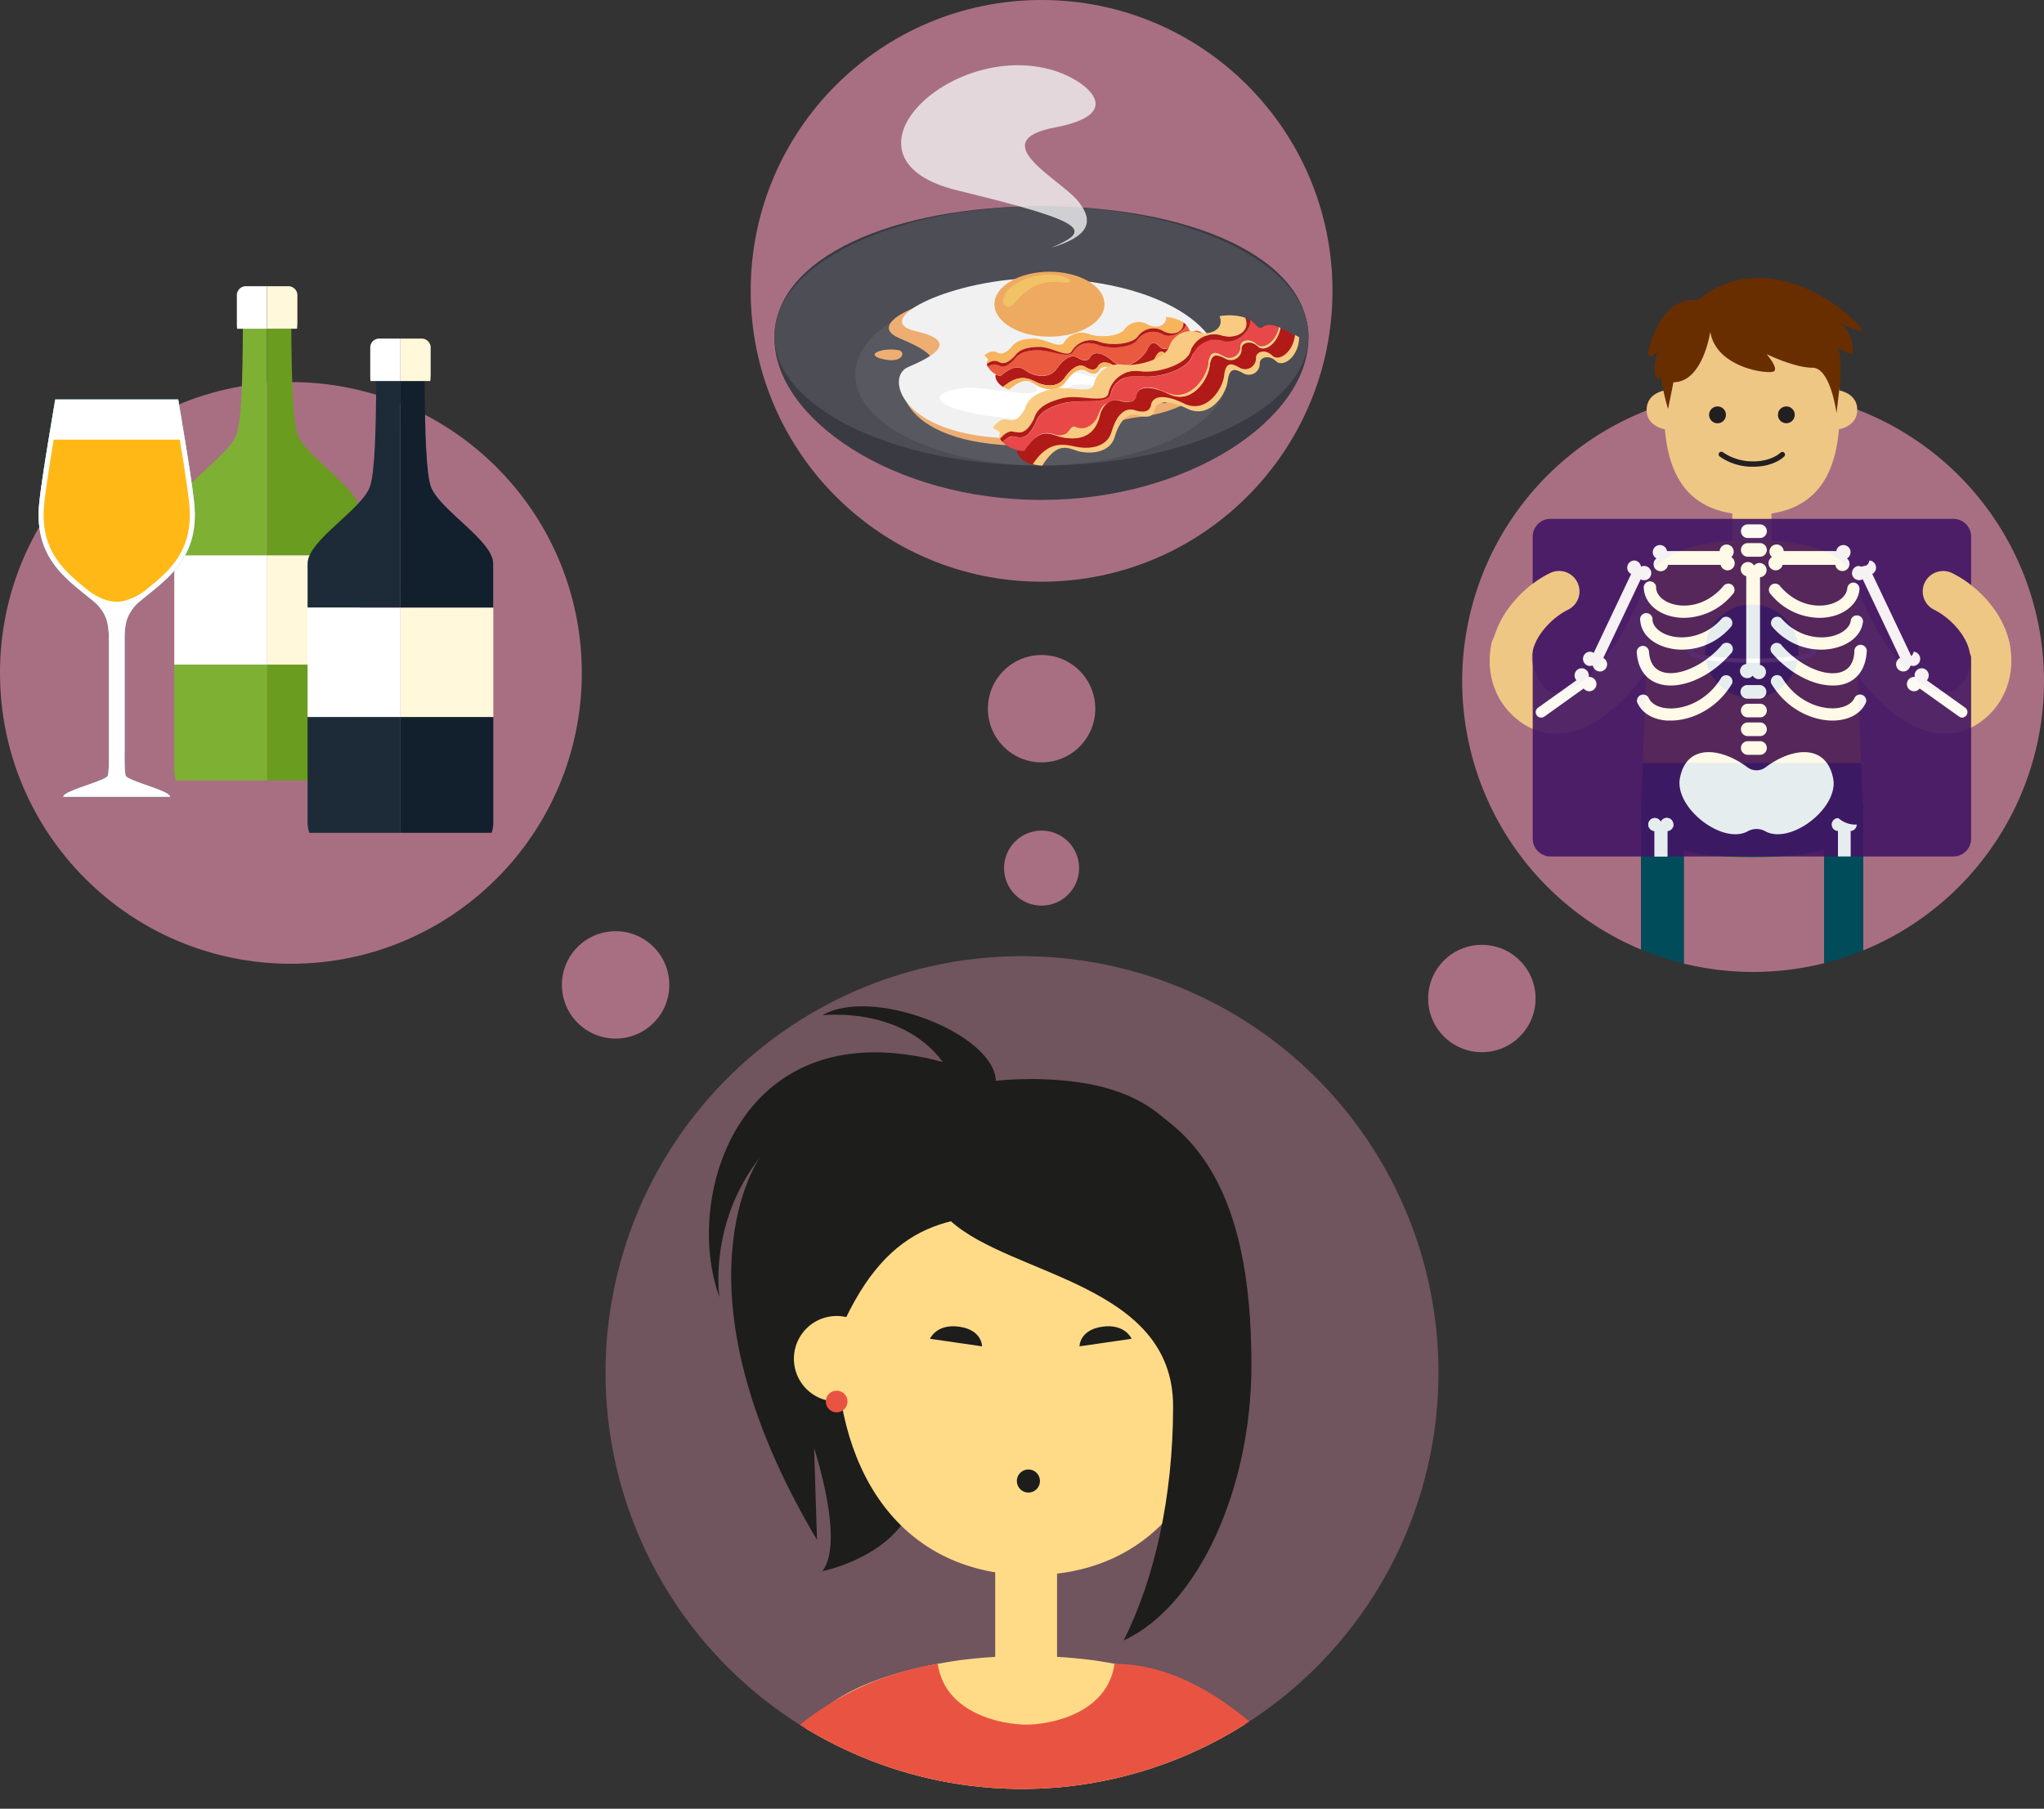 <svg id="Camada_1" data-name="Camada 1" xmlns="http://www.w3.org/2000/svg" xmlns:xlink="http://www.w3.org/1999/xlink" viewBox="0 0 655.85 580.48"><rect x="0" y="0" width="655.85" height="580.48" fill="#333333" stroke="none"/><defs><style>.cls-1{fill:#70545e;}.cls-2{fill:none;}.cls-3{clip-path:url(#clip-path);}.cls-4{fill:#ffdb88;}.cls-5{fill:#e95442;}.cls-6{fill:#1d1d1b;}.cls-7{fill:#a86f83;}.cls-8{fill:#6a9c1f;}.cls-9{fill:#7eb033;}.cls-10{fill:#fff8da;}.cls-11{fill:#fff;}.cls-12{fill:#12202d;}.cls-13{fill:#1d2b38;}.cls-14{fill:#83d0e4;}.cls-15{fill:#ffb816;}.cls-16{fill:#efc784;}.cls-17{fill:#231f20;}.cls-18{fill:#fecd07;}.cls-19{fill:#004c5b;}.cls-20{fill:#682e00;}.cls-21{opacity:0.9;}.cls-22{clip-path:url(#clip-path-2);}.cls-23{fill:#421564;}.cls-24{clip-path:url(#clip-path-3);}.cls-25{fill:#3a3a42;}.cls-26{fill:#4c4d55;}.cls-27{fill:#575860;}.cls-28{fill:#eeae72;}.cls-29{fill:#f1f1f2;}.cls-30{fill:#eeaa60;}.cls-31{fill:#f2c366;}.cls-32{opacity:0.8;}.cls-33{clip-path:url(#clip-path-4);}.cls-34{fill:#b11a17;}.cls-35{fill:#f6b45c;}.cls-36{fill:#ea5a3f;}.cls-37{fill:#f9cb82;}.cls-38{fill:#e84847;}</style><clipPath id="clip-path"><path class="cls-1" d="M194.3,440.5A133.63,133.63,0,1,0,327.93,306.87,133.62,133.62,0,0,0,194.3,440.5"/></clipPath><clipPath id="clip-path-2"><rect class="cls-2" x="491.79" y="166.51" width="140.68" height="138.64"/></clipPath><clipPath id="clip-path-3"><path class="cls-2" d="M626.76,274.86H497.5a5.71,5.71,0,0,1-5.71-5.71V172.22a5.71,5.71,0,0,1,5.71-5.71H626.76a5.71,5.71,0,0,1,5.71,5.71v96.93a5.71,5.71,0,0,1-5.71,5.71"/></clipPath><clipPath id="clip-path-4"><rect class="cls-2" x="289.14" y="20.94" width="62.37" height="58.53"/></clipPath></defs><path class="cls-1" d="M194.3,440.5A133.63,133.63,0,1,0,327.93,306.87,133.62,133.62,0,0,0,194.3,440.5"/><g class="cls-3"><path class="cls-4" d="M406.79,574.16c0-19.88-14.92-35.23-55.63-41.29a167.13,167.13,0,0,0-43.67,0c-40.72,6.06-55.64,21.41-55.64,41.29,0,2.15,0,4.25.1,6.32H406.7c.06-2.07.09-4.17.09-6.32"/><path class="cls-4" d="M329.25,546.8a9.93,9.93,0,0,1-9.92-9.93V500.5a9.92,9.92,0,0,1,19.84,0v36.37a9.93,9.93,0,0,1-9.92,9.93"/><path class="cls-5" d="M357.62,534c-2.39,16.31-21.22,19.48-28.37,19.48S303.3,550.29,300.89,534c-46.14,7.25-66.78,44.42-66.72,46.49H425c.06-2.07-30-46.52-67.41-46.52"/><path class="cls-6" d="M319.55,346.84c-.74-15.32-39.86-30.35-55.67-21,0,0,25.21-3.13,38.66,15-65.12-17.53-83.58,43.19-71.69,75.43,0,0-3.76-23.47,13.15-45.07,0,0-30.37,41.3,18.15,123l-.94-29.49s10,30.13,2.67,39.52c0,0,23.62-4.7,29.26-22.23s46.25-83.6,26.41-135.23"/><path class="cls-4" d="M393.16,430.51c0,44.3-22.67,75-62.42,75s-62.4-30.72-62.4-75,6.55-83.67,62.4-83.67,62.42,39.37,62.42,83.67"/><path class="cls-6" d="M393.4,430.54C391.94,376,383,346.32,330.74,346.32s-67.26,32-62.64,84.14c15.62-38.64,36.11-40.9,62.64-40.54,26.13.36,47.11,2.59,62.66,40.62"/><path class="cls-6" d="M315.11,432.08l-16.72-2.43s2.1-4.94,9.45-3.87,7.27,6.3,7.27,6.3"/><path class="cls-6" d="M363.1,429.65l-16.72,2.43s-.08-5.23,7.27-6.3,9.45,3.87,9.45,3.87"/><path class="cls-6" d="M330.7,346.32c-.14,0-25.45,45.62-25.58,45.62,19.5,17.55,71.29,20,71.29,59.36,0,29.13-6,55.58-15.87,75.17,23.75-11,41-48.28,41-88.4,0-55.22-17.09-90.21-70.88-91.75"/><path class="cls-4" d="M282.18,436.06a13.72,13.72,0,1,1-13.72-13.72,13.72,13.72,0,0,1,13.72,13.72"/><path class="cls-5" d="M271.93,449.78a3.47,3.47,0,1,1-3.47-3.47,3.47,3.47,0,0,1,3.47,3.47"/><circle class="cls-6" cx="329.98" cy="475.3" r="3.71"/></g><circle class="cls-7" cx="93.34" cy="215.96" r="93.34"/><path class="cls-8" d="M115.52,213.29v33.37a11.45,11.45,0,0,1-.55,3.82H85.72V213.29Z"/><path class="cls-9" d="M85.72,250.48H56.46a11.74,11.74,0,0,1-.54-3.82V213.29h29.8Z"/><path class="cls-8" d="M85.72,105.49h7.75c.11,16.3.51,29.53,2,33.83,2.65,7.48,20,17.32,20,24.75v14.16H85.72Z"/><path class="cls-9" d="M75.93,139.32c1.53-4.3,1.93-17.53,2-33.83h7.75v72.74H55.92V164.07C55.92,156.64,73.28,146.8,75.93,139.32Z"/><rect class="cls-10" x="85.72" y="178.23" width="29.8" height="35.06"/><rect class="cls-11" x="55.92" y="178.23" width="29.8" height="35.06"/><path class="cls-10" d="M92.72,91.85h-7v13.64h9.57c.07-.27.13-1.9.13-2.2V95A2.94,2.94,0,0,0,92.72,91.85Z"/><path class="cls-11" d="M78.72,91.85A2.93,2.93,0,0,0,76,95v8.32c0,.3,0,1.93.11,2.2h9.58V91.85Z"/><path class="cls-12" d="M158.29,230.09v33.38a11.68,11.68,0,0,1-.54,3.81H128.49V230.09Z"/><path class="cls-13" d="M128.49,267.28H99.24a11.39,11.39,0,0,1-.55-3.81V230.09h29.8Z"/><path class="cls-12" d="M128.49,122.29h7.76c.1,16.3.5,29.54,2,33.85,2.66,7.46,20,17.3,20,24.74V195h-29.8Z"/><path class="cls-13" d="M118.71,156.14c1.52-4.31,1.92-17.55,2-33.85h7.75V195H98.69V180.88C98.69,173.44,116.05,163.6,118.71,156.14Z"/><rect class="cls-10" x="128.49" y="195.03" width="29.8" height="35.07"/><rect class="cls-11" x="98.69" y="195.03" width="29.8" height="35.07"/><path class="cls-10" d="M135.49,108.66h-7v13.63h9.58c.06-.27.12-1.89.12-2.2v-8.31A2.93,2.93,0,0,0,135.49,108.66Z"/><path class="cls-11" d="M121.49,108.66a2.92,2.92,0,0,0-2.69,3.12v8.31c0,.31,0,1.93.12,2.2h9.57V108.66Z"/><path class="cls-14" d="M40.32,248.92c-.49-1.46-.34-8.15-.34-8.15v-35s-.16-4.52.85-7.24a13.24,13.24,0,0,1,3.56-5.14c8.25-7,19.07-13.31,18.06-30.28-.37-6.27-4.09-27.79-5.27-34.9H17.73c-1.18,7.11-4.91,28.63-5.27,34.9-1,17,9.81,23.31,18.06,30.28a13.35,13.35,0,0,1,3.56,5.14c1,2.72.86,7.24.86,7.24v35s.14,6.69-.35,8.15c-.58,1.73-14.27,4.81-14.27,6.78H54.58C54.58,253.73,40.9,250.65,40.32,248.92Z"/><path class="cls-14" d="M40.32,248.92c-.49-1.46-.34-8.15-.34-8.15v-35s-.16-4.52.85-7.24a13.24,13.24,0,0,1,3.56-5.14c8.25-7,19.07-13.31,18.06-30.28-.37-6.27-4.09-27.79-5.27-34.9H17.73c-1.18,7.11-4.91,28.63-5.27,34.9-1,17,9.81,23.31,18.06,30.28a13.35,13.35,0,0,1,3.56,5.14c1,2.72.86,7.24.86,7.24v35s.14,6.69-.35,8.15c-.58,1.73-14.27,4.81-14.27,6.78H54.58C54.58,253.73,40.9,250.65,40.32,248.92Z"/><path class="cls-11" d="M40.32,248.92c-.49-1.46-.34-8.15-.34-8.15v-35s-.16-4.52.85-7.24a13.24,13.24,0,0,1,3.56-5.14c8.25-7,19.07-13.31,18.06-30.28-.37-6.27-4.09-27.79-5.27-34.9H17.73c-1.18,7.11-4.91,28.63-5.27,34.9-1,17,9.81,23.31,18.06,30.28a13.35,13.35,0,0,1,3.56,5.14c1,2.72.86,7.24.86,7.24v35s.14,6.69-.35,8.15c-.58,1.73-14.27,4.81-14.27,6.78H54.58C54.58,253.73,40.9,250.65,40.32,248.92Z"/><path class="cls-15" d="M28.53,189.66c.53.43,4.62,3.48,8.92,3.47,4.1,0,8.42-3.06,8.92-3.47,7.53-6,15.31-12.32,14.47-26.47-.22-3.85-1.74-13.57-3.15-22.11H17.21c-1.4,8.54-2.92,18.26-3.15,22.11C13.23,177.34,21,183.61,28.53,189.66Z"/><path class="cls-7" d="M655.85,218.58a93.34,93.34,0,1,0-129.28,86.16V260.58a6.85,6.85,0,1,1,13.7,0v48.66a93.8,93.8,0,0,0,45.05-.13V259.5a6.28,6.28,0,1,1,12.55,0V305A93.36,93.36,0,0,0,655.85,218.58Z"/><path class="cls-16" d="M491.48,232.48a6.54,6.54,0,0,1-4.89-2.18c-6.55-7.32-9.29-15.72-7.72-23.66a6.56,6.56,0,0,1,12.86,2.55c-.76,3.8.89,8.19,4.63,12.36a6.55,6.55,0,0,1-4.88,10.93Z"/><path class="cls-16" d="M624.06,235.45a21.76,21.76,0,0,1-6.81-1.14c-16.86-5.56-30.46-29.7-34.73-45.08a6.55,6.55,0,1,1,12.62-3.51c4,14.3,16,32.79,26.21,36.14a6.64,6.64,0,0,0,6.84-1.1c4.75-3.71,4.23-9.33,3.79-11.57a6.55,6.55,0,1,1,12.85-2.55c1.91,9.62-1.29,18.76-8.56,24.45A19.58,19.58,0,0,1,624.06,235.45Z"/><path class="cls-16" d="M499.3,235.45a19.56,19.56,0,0,1-12.21-4.36c-7.27-5.69-10.47-14.83-8.56-24.45a6.55,6.55,0,0,1,12.85,2.55c-.44,2.24-1,7.86,3.79,11.57a6.62,6.62,0,0,0,6.84,1.1c10.18-3.35,22.23-21.84,26.2-36.14a6.55,6.55,0,1,1,12.63,3.51c-4.27,15.38-17.87,39.53-34.73,45.08A21.76,21.76,0,0,1,499.3,235.45Z"/><path class="cls-16" d="M535.64,138s-7.29-.37-7.29-6.48,7.29-6.47,7.29-6.47Z"/><path class="cls-16" d="M588.63,138s7.29-.37,7.29-6.48-7.29-6.47-7.29-6.47Z"/><path class="cls-16" d="M590.33,130.86c0,16.6-4,34.41-28.22,34.4s-28.18-17.82-28.17-34.42c0-19.65,3.74-37.11,28.21-37.1s28.19,17.47,28.18,37.12"/><path class="cls-17" d="M553.79,133.07a2.7,2.7,0,1,1-2.7-2.63,2.67,2.67,0,0,1,2.7,2.63"/><path class="cls-17" d="M575.86,133.07a2.69,2.69,0,1,1-2.69-2.63,2.66,2.66,0,0,1,2.69,2.63"/><path class="cls-17" d="M562.62,149.78a18.18,18.18,0,0,1-10.84-3.28.86.86,0,0,1-.14-1.2.87.87,0,0,1,1.21-.14,16.81,16.81,0,0,0,9.77,2.9c5.93,0,8.68-2.79,8.7-2.81a.86.86,0,0,1,1.25,1.17c-.13.14-3.22,3.36-10,3.36"/><path class="cls-16" d="M562.13,182.12a6.28,6.28,0,0,1-6.28-6.28v-13.9a6.28,6.28,0,1,1,12.56,0v13.9a6.28,6.28,0,0,1-6.28,6.28"/><path class="cls-18" d="M595,188.38c-.49-10.55-14.12-15-32.87-15s-32.38,4.44-32.86,15l-2.7,69.53c-.25,15,17.66,17.21,35.56,17.21s35.81-2.23,35.57-17.21Z"/><path class="cls-19" d="M526.57,257.91c-.25,15,17.66,17.21,35.56,17.21s35.81-2.23,35.57-17.21l-.51-13.08H527.07Z"/><path class="cls-19" d="M533.42,253.57a6.93,6.93,0,0,0-6.85,7v44.16a92.28,92.28,0,0,0,13.7,4.5V260.58A6.93,6.93,0,0,0,533.42,253.57Z"/><path class="cls-19" d="M591.59,252.94a6.42,6.42,0,0,0-6.27,6.56v49.61A93.56,93.56,0,0,0,597.87,305V259.5A6.43,6.43,0,0,0,591.59,252.94Z"/><path class="cls-19" d="M577.1,209a15,15,0,1,1-15-15,15,15,0,0,1,15,15"/><path class="cls-11" d="M562.13,212.67c-2.11,0-20.6-.1-20.6-3.5,0-.81.65-1.74,5.55-2.53l.2,1.29c-3.21.52-4.13,1-4.38,1.25,1,.92,8.1,2.18,19.23,2.18s18.24-1.26,19.24-2.18c-.25-.21-1.19-.74-4.48-1.26l.2-1.3c5,.79,5.65,1.73,5.65,2.55C582.74,212.57,564.24,212.67,562.13,212.67Z"/><path class="cls-20" d="M548.78,106.51c1.89,11.65,18.79,13.69,20.39,12.67s-2.33-5.54-2.33-5.54,8.88,4.37,14.71,4.37,7.72,14.56,7.72,14.56l.87-7.28c1.31-11.36-.58-13.69-.58-13.69s2.47,1.31,4.22,2,.58-7.43-3.2-9.61,5.68,2.91,6.84,2S569.9,76.21,544.7,96.31c-12.67-1.16-15.87,16.75-15.87,16.75.14,2.91,3.06-.44,3.06-.44-1.75,5.54-.88,11.07,1,8.16a75.91,75.91,0,0,0,2.33,10.48l1.74-8.59c9.47,0,11.8-16.16,11.8-16.16"/><g class="cls-21"><g class="cls-22"><path class="cls-23" d="M626.76,274.86H497.5a5.71,5.71,0,0,1-5.71-5.71V172.22a5.71,5.71,0,0,1,5.71-5.71H626.76a5.7,5.7,0,0,1,5.71,5.71v96.93a5.71,5.71,0,0,1-5.71,5.71"/><g class="cls-24"><path class="cls-11" d="M583.75,198.28a20.39,20.39,0,0,1-15.48-7.47,2,2,0,1,1,3-2.58c5.46,6.29,12.33,6.9,16.55,5.5,2.86-.94,4.74-2.84,4.91-4.95a2,2,0,0,1,2.11-1.81,2,2,0,0,1,1.81,2.12c-.29,3.71-3.2,6.92-7.6,8.38A17,17,0,0,1,583.75,198.28Z"/><path class="cls-11" d="M584.35,208.49A20.7,20.7,0,0,1,568.56,201a2,2,0,0,1,3-2.58c5.2,6,12.44,7.06,17.3,5.45,2.95-1,4.87-2.85,5-4.89a2,2,0,0,1,3.92.3c-.28,3.71-3.17,6.82-7.72,8.32A18.29,18.29,0,0,1,584.35,208.49Z"/><path class="cls-11" d="M588,220c-6.21,0-13.7-3.83-19.19-10.16a2,2,0,1,1,3-2.57c5.57,6.41,13.92,10.09,19,8.38,2.56-.86,4-3,4.2-6.5a2,2,0,1,1,3.93.27c-.34,5-2.78,8.58-6.88,10A12.65,12.65,0,0,1,588,220Z"/><path class="cls-11" d="M588,231.25c-6.48,0-14.75-3.58-19.67-11.9a2,2,0,0,1,3.39-2c4.36,7.39,11.78,10.31,17.18,9.94,3.14-.23,5.42-1.5,6.25-3.5a2,2,0,0,1,3.63,1.5c-1.42,3.43-4.92,5.59-9.6,5.92C588.81,231.23,588.42,231.25,588,231.25Z"/><path class="cls-11" d="M612.13,214a1.74,1.74,0,0,1-1.58-1l-13.69-28.84a1.75,1.75,0,1,1,3.16-1.5l13.69,28.84a1.74,1.74,0,0,1-.83,2.32,1.68,1.68,0,0,1-.75.17"/><path class="cls-11" d="M629.61,230.3a1.77,1.77,0,0,1-1-.33l-14.05-10a1.75,1.75,0,0,1,2-2.85l14,10a1.75,1.75,0,0,1-1,3.17Z"/><path class="cls-11" d="M588.2,249.81c-2.29-11.39-13.39-9.83-21.65-3.58a4.89,4.89,0,0,1-5.88,0c-8.3-6.25-19.57-7.82-21.65,3.58-1.72,9.47,13.73,21.44,21.81,16.95a5.73,5.73,0,0,1,5.56,0c8.11,4.49,23.7-7.5,21.81-16.95"/><path class="cls-11" d="M536.89,264.63a2.07,2.07,0,0,0-4-.81,2.08,2.08,0,0,0-4,.81,2.07,2.07,0,0,0,2,2.06v38.46H535V266.69a2.07,2.07,0,0,0,1.94-2.06"/><path class="cls-11" d="M536.89,264.63a2.07,2.07,0,0,0-4-.81,2.08,2.08,0,0,0-4,.81,2.07,2.07,0,0,0,2,2.06v38.46H535V266.69a2.07,2.07,0,0,0,1.94-2.06"/><path class="cls-11" d="M595.77,264.63a8.3,8.3,0,0,1-5.9-2.08,2.07,2.07,0,0,0-.13,4.14v38.46h4.08V266.69a2.08,2.08,0,0,0,1.95-2.06"/><path class="cls-11" d="M564.58,242.24h-3.93a2.19,2.19,0,0,1,0-4.37h3.93a2.19,2.19,0,1,1,0,4.37"/><path class="cls-11" d="M564.58,236.23h-3.93a2.19,2.19,0,0,1,0-4.37h3.93a2.19,2.19,0,1,1,0,4.37"/><path class="cls-11" d="M564.58,230.22h-3.93a2.19,2.19,0,0,1,0-4.37h3.93a2.19,2.19,0,1,1,0,4.37"/><path class="cls-11" d="M564.58,224.21h-3.93a2.18,2.18,0,1,1,0-4.36h3.93a2.18,2.18,0,1,1,0,4.36"/><path class="cls-11" d="M564.58,178.67h-3.93a2.19,2.19,0,0,1,0-4.37h3.93a2.19,2.19,0,1,1,0,4.37"/><path class="cls-11" d="M564.58,172.66h-3.93a2.19,2.19,0,0,1,0-4.37h3.93a2.19,2.19,0,1,1,0,4.37"/><path class="cls-11" d="M599.83,179.87a2.28,2.28,0,0,1-3.28,1.75,2.29,2.29,0,1,0,2.26,2.59,2.33,2.33,0,0,0,1,.25,2.3,2.3,0,0,0,0-4.59"/><path class="cls-11" d="M593.39,178.5a2.3,2.3,0,1,0-4.18-1.65H572.33a2.29,2.29,0,1,0-3.76,1.93,2.24,2.24,0,0,0-.75.72,2.29,2.29,0,1,0,3.86,2.48,2.53,2.53,0,0,0,.29-.71h16.92a2.29,2.29,0,1,0,3.74-2.06,2.24,2.24,0,0,0,.76-.71"/><path class="cls-11" d="M614,209.14a2.28,2.28,0,0,1-3.28,1.75,2.3,2.3,0,1,0,2.26,2.59,2.2,2.2,0,0,0,1,.25,2.3,2.3,0,0,0,0-4.59"/><path class="cls-11" d="M615.81,214.61a2.29,2.29,0,0,0-1.43,2.66,2.15,2.15,0,0,0-1,.12,2.29,2.29,0,1,0,3,1.64,2.21,2.21,0,0,0,1-.12,2.29,2.29,0,0,0-1.6-4.3"/><path class="cls-11" d="M540.34,198.28a17,17,0,0,1-5.26-.81c-4.4-1.46-7.31-4.67-7.6-8.38a2,2,0,1,1,3.92-.31c.16,2.11,2.05,4,4.91,4.95,4.22,1.4,11.09.79,16.55-5.5a2,2,0,1,1,3,2.58A20.39,20.39,0,0,1,540.34,198.28Z"/><path class="cls-11" d="M539.75,208.49a18.29,18.29,0,0,1-5.71-.89c-4.55-1.5-7.44-4.61-7.72-8.32a2,2,0,1,1,3.92-.3c.15,2,2.08,3.91,5,4.89,4.86,1.6,12.1.55,17.3-5.45a2,2,0,0,1,3,2.58A20.71,20.71,0,0,1,539.75,208.49Z"/><path class="cls-11" d="M536.06,220a12.65,12.65,0,0,1-4-.62c-4.1-1.38-6.54-4.92-6.88-10a2,2,0,0,1,1.83-2.1,2,2,0,0,1,2.09,1.83c.23,3.46,1.65,5.64,4.21,6.5,5.09,1.72,13.43-2,19-8.38a2,2,0,1,1,3,2.57C549.75,216.21,542.27,220,536.06,220Z"/><path class="cls-11" d="M536.08,231.25c-.4,0-.8,0-1.18,0-4.69-.33-8.18-2.49-9.61-5.92a2,2,0,0,1,3.64-1.5c.83,2,3.1,3.27,6.24,3.5,5.41.37,12.82-2.55,17.19-9.94a2,2,0,0,1,3.39,2C550.83,227.67,542.55,231.25,536.08,231.25Z"/><path class="cls-11" d="M512,214a1.72,1.72,0,0,0,1.58-1l13.69-28.84a1.74,1.74,0,1,0-3.15-1.5l-13.69,28.84a1.73,1.73,0,0,0,.83,2.32,1.63,1.63,0,0,0,.74.17"/><path class="cls-11" d="M494.49,230.3a1.75,1.75,0,0,1-1-3.17l14-10a1.75,1.75,0,1,1,2,2.85L495.5,230A1.72,1.72,0,0,1,494.49,230.3Z"/><path class="cls-11" d="M524.27,179.87a2.29,2.29,0,0,1,2.27,2,2.24,2.24,0,0,1,1-.24,2.29,2.29,0,1,1-2.27,2.59,2.25,2.25,0,0,1-1,.25,2.3,2.3,0,0,1,0-4.59"/><path class="cls-11" d="M530.71,178.5a2.3,2.3,0,1,1,4.18-1.65h16.88a2.27,2.27,0,0,1,1-1.74,2.29,2.29,0,0,1,2.72,3.67,2.24,2.24,0,0,1,.75.72,2.29,2.29,0,1,1-4.15,1.77H535.21a2.25,2.25,0,0,1-1,1.61,2.28,2.28,0,0,1-2.71-3.67,2.24,2.24,0,0,1-.76-.71"/><path class="cls-11" d="M510.07,209.14a2.29,2.29,0,0,1,2.27,2,2.24,2.24,0,0,1,1-.24,2.3,2.3,0,1,1-2.26,2.59,2.2,2.2,0,0,1-1,.25,2.3,2.3,0,0,1,0-4.59"/><path class="cls-11" d="M508.29,214.61a2.29,2.29,0,0,1,1.43,2.66,2.15,2.15,0,0,1,1,.12,2.29,2.29,0,1,1-3,1.64,2.19,2.19,0,0,1-1-.12,2.29,2.29,0,1,1,1.6-4.3"/><path class="cls-11" d="M563.08,217.58a2.29,2.29,0,1,0,2.48-3.85,2.19,2.19,0,0,0-.83-.33V185.25a2.29,2.29,0,1,0-1.93-3.76,2.34,2.34,0,0,0-.72-.75,2.29,2.29,0,1,0-2.48,3.86,2.31,2.31,0,0,0,.71.29v28.2a2.28,2.28,0,0,0-.93,4.19,2.29,2.29,0,0,0,3-.45,2.24,2.24,0,0,0,.72.75"/></g></g></g><path class="cls-16" d="M638.4,214.47a6.54,6.54,0,0,1-6.42-5.28c-1.14-5.73-6.7-11.22-11.36-13.49a6.55,6.55,0,0,1,5.74-11.78c7.69,3.74,16.39,12.21,18.47,22.72a6.54,6.54,0,0,1-5.15,7.7A6.25,6.25,0,0,1,638.4,214.47Z"/><path class="cls-16" d="M485.31,214.47a6.34,6.34,0,0,1-1.29-.13,6.55,6.55,0,0,1-5.15-7.7c2.09-10.51,10.78-19,18.48-22.72a6.55,6.55,0,1,1,5.73,11.78c-4.65,2.27-10.21,7.76-11.35,13.49A6.56,6.56,0,0,1,485.31,214.47Z"/><circle class="cls-7" cx="334.21" cy="93.34" r="93.34"/><path class="cls-25" d="M419.85,108.44c0,26-38.36,52-85.69,52s-85.69-26-85.69-52,38.37-42.26,85.69-42.26,85.69,16.23,85.69,42.26"/><path class="cls-26" d="M419.85,107.8c0,23-38.36,41.62-85.69,41.62s-85.69-18.64-85.69-41.62,38.37-41.62,85.69-41.62,85.69,18.63,85.69,41.62"/><path class="cls-27" d="M394,120.34c0,16-26.77,29-59.79,29s-59.79-13-59.79-29,26.77-29,59.79-29,59.79,13,59.79,29"/><path class="cls-28" d="M332.19,91.23c-27.66,1-57.23,11.63-43.55,17.34s12.12,8.16,4.12,11.56c-8.25,3.51-1,27.46,49.34,22.09,15.64-2.48,9.24-6.76,23.95-8.47,11.63-1.34,21.88-7,25.39-14.86S377.82,91,332.19,91.23"/><path class="cls-29" d="M330.75,89.27c-27.66,1-51.4,13.73-36.95,17s5.51,8.16-2.48,11.56c-8.26,3.51-1,27.45,49.34,22.09,15.63-2.48-2.17-10.84,12.54-12.54,11.63-1.35,33.29-2.94,36.79-10.79s-13.62-27.56-59.24-27.35"/><path class="cls-30" d="M354.39,97.63c0,5.76-7.91,10.42-17.66,10.42s-17.65-4.66-17.65-10.42S327,87.2,336.73,87.2s17.66,4.67,17.66,10.43"/><path class="cls-31" d="M324.56,92.11c-2,1.23-4.19,5.42-1.4,6.34s5-9.13,17.34-7.89c3.41.62,3.72-.78,1.09-1.7s-11.15-1.71-17,3.25"/><path class="cls-11" d="M310.16,124.46c-13.94,1.24-11.46,7.13,11.76,9.6s21.37-3.4,20.13-5.26-1.7-6.5,7.9-5.26,22-1.4,17.8-3.1-11.15,2.32-18.42.15-25.55-5-18.12,2-12.85,1.55-21,1.85"/><g class="cls-32"><g class="cls-33"><path class="cls-29" d="M339.62,23.11c-33.44-11.77-74.93,27.66-32.41,38s43.15,12.8,30.14,18.37c11.77-3.51,14.25-8.26,8.26-15.27s-29.93-19-7-23.33,10.2-14.53,1-17.75"/></g></g><path class="cls-27" d="M357.89,133.14c10.09.37,13.63-4.24,6.3-4.24s-11.87,4-6.3,4.24"/><path class="cls-27" d="M374.1,127.15c-3.92.24-1.65,2.48-.41,2.27s3.82-2.48.41-2.27"/><path class="cls-28" d="M288.43,112.39c-5.12-1-11.56,1.44-5,2.89s7.13-2.48,5-2.89"/><path class="cls-34" d="M333.13,122.91c2.43,1,6.26,1.53,8.41-1.57s4.64-4.87,6.72-3.56,3.36,1,4.12-.35,3.12-2.07,7.2,1.53,9.57-1,11-4,2.54-2.32,4-.82,3.91.27,4.29-1.22,2.73-1.71,3.78.25,4.85.33,6.56-3.25c-1-1-1.85-1.79-2.61-2.4-1.77,3.28-5.42,4.59-6.37,2.85-1.06-1.94-3.41-1.73-3.79-.26s-2.81,2.68-4.3,1.19-2.61-2.1-4,.81-6.9,7.5-11,3.91-6.47-2.93-7.22-1.54-2,1.63-4.13.33-4.57.45-6.71,3.51-6,2.57-8.42,1.52-3.76-4.17-9.68.88a7.68,7.68,0,0,1-1.44-.55c-.46.88.3,2.76,2.29,4,5.74-4.8,8.9-2.29,11.3-1.25"/><path class="cls-35" d="M389.23,109.93c-1.71,3.58-5.58,5.07-6.56,3.25s-3.39-1.74-3.78-.25-2.81,2.71-4.29,1.22-2.6-2.11-4,.82-6.92,7.6-11,4-6.44-2.93-7.2-1.53-2,1.65-4.12.35-4.57.46-6.72,3.56-6,2.62-8.42,1.57-5.55-3.55-11.29,1.25a7,7,0,0,0,1.94.84c5.92-5,7.23-1.92,9.68-.88s6.28,1.54,8.42-1.52,4.62-4.81,6.71-3.51,3.38,1,4.13-.33,3.12-2,7.22,1.54,9.58-1,11-3.91,2.54-2.29,4-.81,3.92.29,4.3-1.19,2.73-1.68,3.79.26,5.45.1,6.89-4l-.7-.69"/><path class="cls-35" d="M319.87,115.89c1.4.59,2.5,1.6,5.65-1.57,1.43-2,3.52-3,7.77-3s9.19,3.73,10.6,1.36a7.14,7.14,0,0,1,8.64-3.06c3.87,1.44,10.63.87,12.52-1.62a6.18,6.18,0,0,1,8.08-1.85c2.77,1.67,6.72.79,6.58-2.58h.13a1.88,1.88,0,0,0-.23-.16,11.47,11.47,0,0,0-5.43-1.67c.13,3.06-3.49,3.85-6,2.33a5.67,5.67,0,0,0-7.4,1.66c-1.72,2.27-7.92,2.77-11.47,1.45a6.55,6.55,0,0,0-7.92,2.76c-1.29,2.15-5.83-1.31-9.73-1.26s-5.81.93-7.11,2.74c-2.88,2.88-3.89,2-5.18,1.42a3.19,3.19,0,0,0-2.5.53,9.55,9.55,0,0,0-1,.63l1.26,1.37a3,3,0,0,1-.29.44,1.37,1.37,0,0,0-.18,1l.5-.3a3.53,3.53,0,0,1,2.73-.59"/><path class="cls-36" d="M383,106.35c-1.52.55-1.2-.75-2.4-2.11-1,2.67-5.17,4.46-7.56,3a6.18,6.18,0,0,0-8.08,1.85c-1.89,2.49-8.64,3.06-12.51,1.62s-6.65-.21-8.06,2.16-6.94-.53-11.19-.47-6.34,1-7.76,3c-3.15,3.17-4.26,2.16-5.65,1.57a3.51,3.51,0,0,0-2.73.59l-.12.07a5.85,5.85,0,0,0,2.61,2.49,7.68,7.68,0,0,0,1.44.55c5.92-5,7.23-1.92,9.68-.88s6.28,1.54,8.42-1.52,4.62-4.8,6.71-3.51,3.38,1.05,4.13-.33,3.12-2,7.22,1.54,9.58-1,11-3.91,2.54-2.29,4-.81,3.92.29,4.3-1.19,2.73-1.68,3.79.26c.95,1.74,4.6.43,6.37-2.85-1.42-1.14-2.52-1.59-3.63-1.18"/><path class="cls-34" d="M319.78,117c1.39.59,2.5,1.6,5.65-1.57,1.42-2,3.51-3,7.76-3s9.78,2.84,11.19.47,4.19-3.61,8.06-2.16,10.62.87,12.51-1.62a6.18,6.18,0,0,1,8.08-1.85c2.39,1.44,6.54-.35,7.56-3a4.61,4.61,0,0,0-.75-.69h-.13c.14,3.37-3.81,4.25-6.58,2.58a6.18,6.18,0,0,0-8.08,1.85c-1.89,2.49-8.65,3.06-12.52,1.62a7.14,7.14,0,0,0-8.64,3.06c-1.41,2.37-6.35-1.43-10.6-1.36s-6.34,1-7.77,3c-3.14,3.17-4.25,2.16-5.65,1.57a3.53,3.53,0,0,0-2.73.59l-.5.3a3.29,3.29,0,0,0,.29.91l.12-.07a3.51,3.51,0,0,1,2.73-.59"/><path class="cls-34" d="M346,143.59c3.78.61,9.17,0,10.61-4.89s4-8.09,7.37-7,5,.3,5.4-1.84,3.23-3.82,10.43-.3,12.4-4.58,12.94-9,2.34-4,5-2.45a3.49,3.49,0,0,0,5.21-3c-.18-2.14,2.88-3.21,5.21-.92,2.18,2.13,6.69-1.16,7.3-6.55-1.8-1-3.33-1.8-4.64-2.37-.84,5-5.14,8-7.25,6-2.34-2.27-5.4-1.21-5.22.9a3.5,3.5,0,0,1-5.23,3c-2.71-1.51-4.51-2-5.05,2.42s-5.77,12.39-13,8.91-10.1-1.81-10.46.31-2,2.87-5.41,1.81-5.95,2.11-7.39,7-6.86,5.44-10.64,4.83-7-4.38-12.62,4.38a11.72,11.72,0,0,1-2.21-.27c-.21,1.34,1.7,3.62,5,4.62,5.48-8.37,10.92-6,14.63-5.43"/><path class="cls-37" d="M415.52,107.56c-.61,5.39-5.12,8.68-7.3,6.55-2.33-2.29-5.39-1.22-5.21.92a3.49,3.49,0,0,1-5.21,3c-2.7-1.53-4.5-2-5,2.45s-5.75,12.52-12.94,9-10.07-1.83-10.43.3-2,2.91-5.4,1.84-5.93,2.14-7.37,7-6.83,5.5-10.61,4.89-9.15-2.94-14.63,5.43a12.07,12.07,0,0,0,3,.49c5.59-8.77,8.83-5,12.62-4.39s9.19,0,10.64-4.83,4-8,7.39-6.95,5.05.3,5.41-1.81,3.24-3.78,10.46-.3,12.44-4.53,13-8.91,2.34-3.93,5.05-2.42a3.51,3.51,0,0,0,5.23-3c-.18-2.12,2.88-3.17,5.22-.91s7.4-1.66,7.4-7.7l-1.28-.71"/><path class="cls-37" d="M324.85,138.51c2.16.34,4.13,1.34,6.88-4,1-3.16,3.33-5.15,9-6.65s14.14,2,14.93-1.66a9,9,0,0,1,10.22-7c5.89.66,14.73-2.33,16.1-6.32a8,8,0,0,1,10-5.16c4.52,1.33,9.43-1.16,7.66-5.65l.18,0-.38-.14a17,17,0,0,0-8.12-.45c1.63,4.08-2.88,6.34-7,5.14a7.35,7.35,0,0,0-9.19,4.68c-1.27,3.62-9.38,6.34-14.79,5.74a8.31,8.31,0,0,0-9.38,6.34c-.72,3.33-8.47.15-13.7,1.51s-7.39,3.18-8.29,6.05c-2.53,4.83-4.33,3.92-6.31,3.62-1.13-.17-2.32.73-3.13,1.54a10.51,10.51,0,0,0-1,1.18l2.34,1.42a4.39,4.39,0,0,1-.18.69,1.93,1.93,0,0,0,.22,1.4c.16-.17.34-.37.54-.57.88-.89,2.17-1.88,3.4-1.7"/><path class="cls-38" d="M387.71,116.78c.54-4.38,2.34-3.93,5.05-2.42a3.5,3.5,0,0,0,5.22-3c-.18-2.12,2.89-3.17,5.23-.91,2,2,6.13-.74,7.16-5.46-2.17-.87-3.72-1-4.93-.18-1.79,1.25-2-.6-4.23-2.05-.12,3.94-4.88,7.72-8.77,6.58a8,8,0,0,0-10,5.15c-1.38,4-10.21,7-16.11,6.32s-9.05,1.92-9.84,5.58-9.6,1.57-15.3,3.07-8.06,3.49-9,6.65c-2.75,5.32-4.71,4.32-6.87,4-1.23-.19-2.52.81-3.41,1.7l-.12.12a9.37,9.37,0,0,0,4.69,2.5,11.72,11.72,0,0,0,2.21.27c5.59-8.76,8.83-5,12.62-4.38s9.19,0,10.64-4.83,4-8,7.39-7,5.05.3,5.41-1.81,3-3.62,9.43-.78a.38.38,0,0,1,.14,0c7.22,3.47,12.91-4.81,13.45-9.19"/><path class="cls-37" d="M410.37,105c-1,4.72-5.12,7.43-7.16,5.46-2.34-2.26-5.41-1.21-5.23.91a3.5,3.5,0,0,1-5.22,3c-2.71-1.51-4.51-2-5.05,2.42s-6.23,12.66-13.45,9.19a.38.38,0,0,0-.14,0l1,.47c7.21,3.48,12.44-4.53,13-8.91s2.34-3.93,5.05-2.42a3.5,3.5,0,0,0,5.23-3c-.18-2.11,2.88-3.17,5.22-.9,2.11,2,6.41-.94,7.25-6l-.51-.22"/><path class="cls-34" d="M325.26,140.08c2.16.33,4.12,1.33,6.87-4,1-3.16,3.34-5.15,9-6.65s14.52.59,15.3-3.07,3.95-6.24,9.84-5.58,14.73-2.33,16.11-6.32a8,8,0,0,1,10-5.15c3.89,1.14,8.65-2.64,8.77-6.58a9.28,9.28,0,0,0-1.34-.68l-.18,0c1.77,4.49-3.14,7-7.66,5.65a8,8,0,0,0-10,5.16c-1.37,4-10.21,7-16.1,6.32a9,9,0,0,0-10.22,7c-.79,3.66-9.23.17-14.93,1.66s-8.05,3.49-9,6.65c-2.75,5.33-4.72,4.33-6.88,4-1.23-.18-2.52.81-3.4,1.7-.2.2-.38.4-.54.57a4.69,4.69,0,0,0,.82,1.12l.12-.12c.89-.89,2.18-1.89,3.41-1.7"/><path class="cls-37" d="M338.84,139.63c4.17,1.61,12.1,2.55,14.11-6.38.92-3.29,2.4-3.93,2.4-3.93-2.24.71-2.92,4.16-3.52,5.07-2.49,3.76-5.45,3.22-6.74,2.62s-1.92,1.34-3,2.15a5.27,5.27,0,0,1-3.21.47"/><circle class="cls-7" cx="197.53" cy="316.08" r="17.23"/><circle class="cls-7" cx="334.21" cy="227.44" r="17.23"/><circle class="cls-7" cx="334.21" cy="278.6" r="12.04"/><circle class="cls-7" cx="475.48" cy="320.45" r="17.23"/></svg>